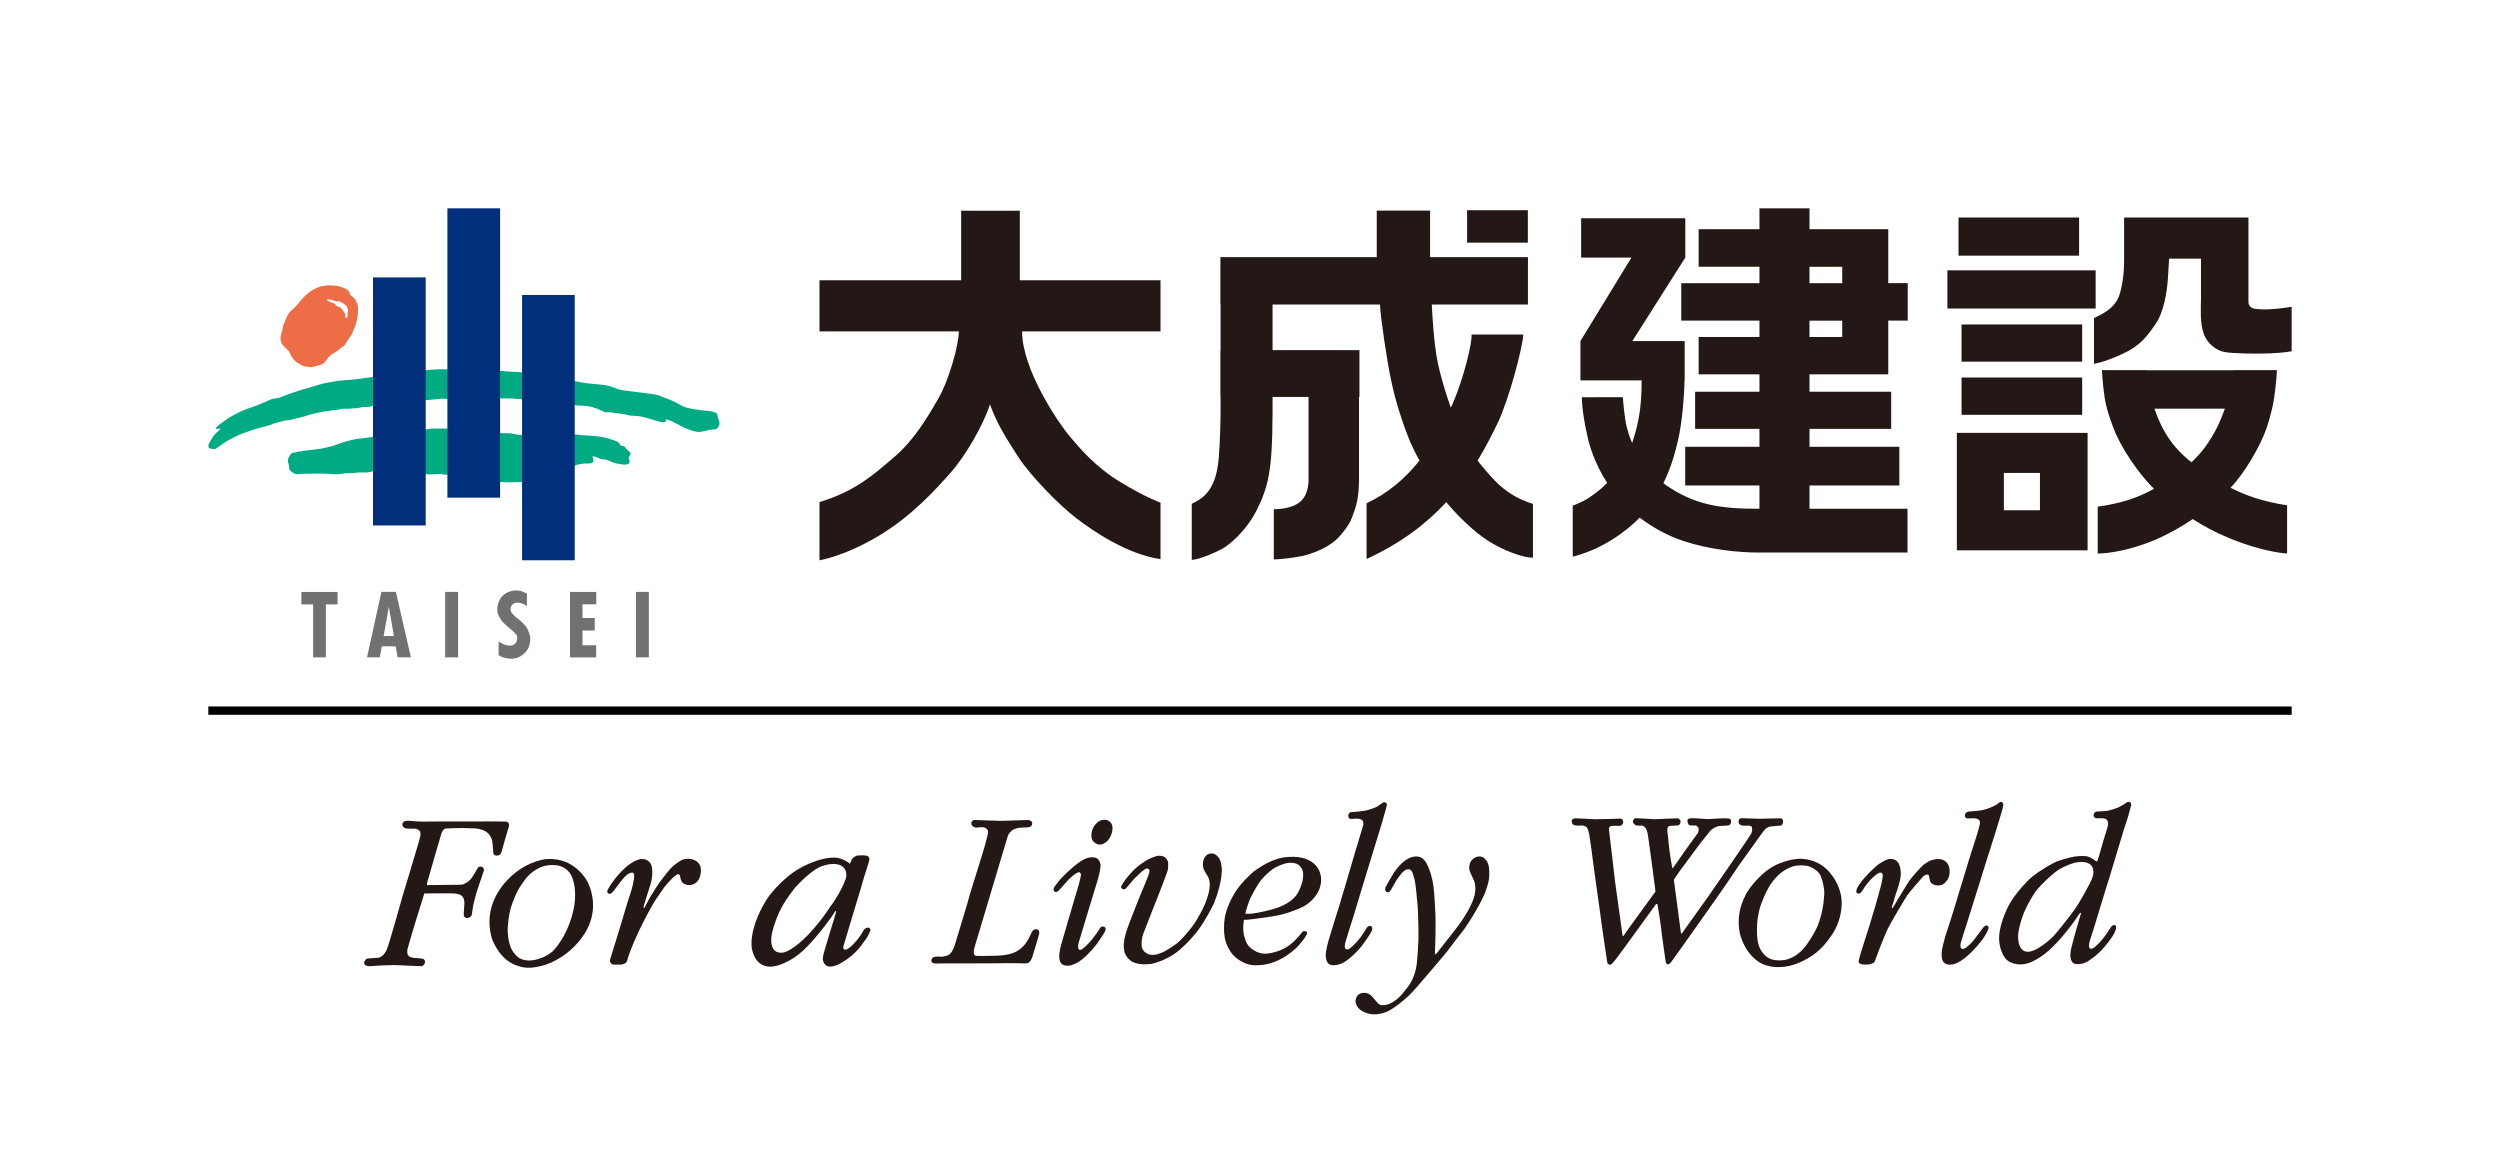 <?xml version="1.0" encoding="utf-8"?>
<svg xmlns="http://www.w3.org/2000/svg" id="b" viewBox="0 0 425.197 199.973">
  <defs>
    <style>.d{fill:#ed6d46;}.e{fill:none;}.f{fill:#00ab84;}.g{fill:#231815;}.h{fill:#727171;}.i{fill:#002f7b;}</style>
  </defs>
  <g id="c">
    <g>
      <rect class="e" height="199.973" width="425.197"/>
      <g>
        <g>
          <path class="d" d="M60.759,51.712c-.174-.583-.504-1.047-.738-1.201-.199-.09-.281-.183-.459-.355-.022-.209-.095-.497-.364-.748-.168-.217-1.078-.604-1.428-.693-.338-.101-1.501-.211-2.081-.182,0,0-.565,.081-.899,.134-.354,.047-.654,.167-1.14,.408-.481,.199-.989,.576-1.395,.897-.396,.322-.804,.81-1.161,1.196-.356,.392-.693,.892-.977,1.126-.259,.254-.503,.452-.77,.701-.252,.244-.555,.829-.716,1.228-.185,.431-.264,.776-.436,1.057-.157,.344-.107,.709-.183,.893-.082,.225-.127,.393-.259,.931-.155,.54,.078,1.175,.214,1.427,.144,.289,1.05,.968,1.25,1.349,.173,.337,.41,.902,.779,1.319,.361,.424,.921,.663,1.124,.826,.193,.13,.558,.274,.809,.32,.259,.062,.427,.004,.686,.085,.256,.081,.554,0,.943-.121,.38-.117,.59-.154,.59-.154,.642-.13,.872-.352,1.114-.606,.25-.25,.532-.747,.817-1.001,.272-.265,.64-.415,.845-.57,.222-.145,.984-.692,1.349-1.02,.111-.084,.241-.134,.326-.235,.235-.281,.36-.611,.457-.748,.119-.171,.602-.823,.725-1.035,.119-.187,.243-.542,.299-.701,.084-.168,.271-.615,.422-1.02,.13-.373,.371-1.674,.371-1.837,0-.204,.015-.501,.015-1.112,0-.185-.076-.365-.128-.557Zm-1.585,1.183s-.029,.121-.051,.282c-.01,.131-.02,.395-.02,.542,0,.15,0,.304-.088,.344-.078,.037-.364,.006-.325-.122,.022-.123,.045-.21,.027-.397-.005-.208-.286-.549-.361-.662-.084-.129-.148-.195-.253-.361-.208-.271-.68-.411-.843-.472-.146-.034-.239-.027-.185-.239,.014-.056-.055-.106-.147-.148,0,0-.366-.142-.525-.206-.153-.066-.413-.135-.534-.246l-.137-.095s-.039,.015-.066-.039c-.1-.047-.138-.192,.011-.184,.134,.007,.356,.022,.497,.081,.129,.038,.412,.042,.565,.142,.149,.074,.325,.136,.469,.136,.157-.024,.252-.024,.422-.024,0,0,.121,.04,.207,.095,.094,.022,.227,.104,.227,.104,.279,.119,.847,.524,.956,.771,.092,.234,.177,.535,.153,.699Z"/>
          <g>
            <path class="f" d="M38.727,71.2c1.426-.931,2.891-1.512,3.506-1.74,.713-.173,2.748-1.02,3.079-1.177,.698-.365,1.116-.499,1.697-.544,0,0,.222-.038,.461-.089,.234-.072,.508-.171,.627-.248,.112-.044,.781-.291,1.461-.531,.663-.246,1.352-.443,1.498-.502,.312-.094,1.943-.56,2.461-.711,.518-.176,1.292-.381,1.483-.432,.216-.064,.725-.149,.971-.191,.256-.031,1.173-.239,1.721-.296,.544-.055,1.698-.126,2.153-.161,.474-.046,1.572-.177,2.124-.27,0,0,1.461-.208,1.903-.238,.331-.026,7.992-1.017,8.249-1.076,.282-.055,1.825-.157,2.284-.178,.469-.012,1.444-.01,1.978,.011,.541,.015,8.037,.26,8.331,.286,.283,.021,.63-.06,.812-.026,.358,.073,.552,.073,.885,.102,.336,.034,1.351,.072,1.641,.072s.967,.102,1.23,.144c.27,.067,7.822,1.365,8.113,1.391,.305,.017,.612,.039,.903,.116,.275,.093,1.11,.234,1.558,.275,.437,.061,1.647,.159,2.138,.205,.486,.054,1.322,.142,1.834,.321,.532,.18,1.196,.439,1.582,.563,.412,.11,2.524,.348,3.079,.426,.355,.058,1.46,.165,2.327,.299,.554,.077,.967,.159,1.162,.21,.228,.066,.635,.264,1.082,.444,.259,.089,.557,.198,.796,.293,.305,.143,.517,.234,.617,.273,.362,.143,1.693,.948,2.158,1.065,.453,.154,2.254,.469,2.572,.486,.312,.022,1.47,.088,1.919,.227,.387,.107,.793,.19,.855,.471,.041,.221,.271,1.039,.37,1.328,.052,.151,.008,.498-.043,.607-.054,.086-.32,.47-.396,.518-.171,.097-.858,.147-1.1,.177-.211,.05-1.191,.237-1.377,.288-.544,.112-.674,.131-1.609-.106,0,0-1.396-.495-1.875-.754-.544-.311-1.473-.807-1.754-.908-.236-.085-.394-.173-.548-.206-.187-.054-.493-.113-.389,.018,.095,.158-.028,.351-.426,.397-.366,.028-1.094-.229-1.384-.32,0,0-1.258-.364-1.597-.476-.277-.089-.842-.199-1.216-.251-.089-.027-.283-.027-.383-.037-.303-.046-.697-.044-.991-.054-.486-.053-1.009-.275-1.395-.3-.395-.019-.658-.097-1.059-.122-.381-.02-.478-.075-.676-.104-.107-.017-.215-.044-.323-.044-.265-.015-.544,.027-.792,0-.357-.089-.769-.312-1.089-.45-.273-.177-.469-.177-.874-.319-.176-.061-.306-.146-.5-.167-.337-.041-.532-.087-.71-.126-.21-.05-.625-.05-.931-.057-.296-.011-.554-.061-.721-.011-.231-.04-.462-.166-.767-.167,0,0-7.453-.98-8.008-.98-.317,0-.47,.115-.571,.115-.096,0-.211-.078-.304-.092-.288-.05-.498-.013-.713-.013-.183,0-.627-.098-.832-.094-.19,.033-1.062,0-1.317,.016-.233,.017-.587-.069-.977-.039-.398,.023-7.666-.03-8.123,0-.461,.023-.586,.125-.798,.116-.149,0-.251-.06-.661-.036-.411,.037-1.837,.151-2.181,.205-.376,.054-.393,0-.823,.054-.432,.037-7.725,.701-8.042,.784-.321,.092-.554,.181-.725,.2-.269,.018-.338,.141-.566,.141-.124,0-.327,.029-.535,.029-.225,0-.437-.023-.51-.012-.272,.041-.546,.135-.969,.197-.404,.042-.52,.006-.864,.045-.337,.053-.679,.061-.844,.061-.172,0-.467,.016-.594,0-.143-.008-.442,0-.586,.059-.136,.016-.355,.108-.643,.139-.32,.054-.721,.054-.948,.09-.422,.107-1.218,.172-1.67,.254-.364,.089-1.294,.27-1.855,.447-.571,.185-1.414,.442-1.882,.539-.205,.038-.395,.069-.576,.117-.237,.068-.456,.152-.674,.195-.373,.072-.974,.112-1.392,.225-.404,.112-1.221,.288-1.619,.422-.395,.188-.841,.35-1.309,.472-.444,.107-1.167,.283-1.746,.464-.61,.16-1.831,.625-2.272,.771-.609,.186-2.422,1.1-3.097,1.537-.669,.46-1.033,.738-1.181,.841-.14,.097-.361,.334-.731,.316-.11-.021-.178-.046-.246-.083-.069-.01-.184-.041-.27-.041-.032-.004-.202-.043-.277-.192-.079-.126-.06-.373-.018-.474,.044-.177,.124-.26,.184-.357,.065-.113,.136-.305,.189-.374,.059-.068,.398-.646,.542-.842,.154-.197,.764-.789,.933-.91,.226-.213-.014-.293-.141-.234-.266,.107-.748,.073-.254-.367,.17-.161,.618-.509,.77-.606,.166-.102,.359-.231,.472-.338,.136-.105,.561-.39,.561-.39Z"/>
            <path class="f" d="M50.683,76.8c.115-.014,.261,.024,.389,0,.26-.044,.465-.106,.465-.106,1.085-.167,2.62-.289,3.091-.392,.476-.092,1.676-.374,2.004-.463,.32-.106,1.88-.689,2.231-.768,.344-.093,1.875-.494,2.391-.494,.387,0,1.348-.16,1.536-.188,.193-.046,.46-.1,.988-.11,.522-.036,7.983-1.076,8.306-1.164,.32-.071,.535-.109,1.008-.19,.486-.077,1.518,0,1.838-.021,.33-.017,.723,0,.919-.017,.192-.02,.468,.017,.758,0,.293-.035,7.878,.788,8.164,.769,.298-.007,.767,.024,1.085,.024,.314-.031,1.117,0,1.344,.084,.226,.046,.877,.197,1.089,.197,.187,0,.509,0,.759,.054,.273,.041,8.11-.189,8.452-.164,.337,.014,1.038,.117,1.44,.173,.376,.012,1.76,.117,2.122,.126,.238,.01,.719,.084,1.162,.152,.476,.075,.872,.168,1.012,.199,.196,.076,1.235,.416,1.456,.477,.239,.07,.648,.354,.744,.568,.099,.255,.259,.309,.386,.309,.112,0,.328-.007,.493,.197,.152,.223,.312,.389,.369,.42,.067,.046,.328,.296,.409,.387,.163,.125,.251,.393,.017,.606-.088,.128-.254,.466-.164,.651,0,0,.272,.315,.076,.597-.178,.246-.359,.292-.591,.304-.129,.022-.588-.012-1.017-.089-.307-.034-.612-.111-.9-.207-.315-.077-.496-.144-.625-.227-.101-.063-.239-.162-.365-.167-.145-.026-.299-.124-.475-.154-.182-.026-.715-.056-.881-.106-.121-.032-.532-.243-.868-.379-.211-.067-.393-.087-.443-.067-.085,.027-.116,.142-.047,.204,.077,.184,.216,.527,.062,.743-.059,.1-.14,.154-.325,.229-.172,.028-.322,.038-.58,.038-.34-.038-1.185,.051-1.615,.162-.351,.09-.657,.226-.926,.353-.256,.134-3.698,1.526-4.733,1.815-1.03,.291-2.874,.803-3.289,.803-.401,0-2.031,.068-2.434,.068-.398,0-1.86-.024-2.18-.068-.32-.047-8.125-1.252-8.407-1.28-.272-.008-.42,.083-.649,.059-.242-.037-.321-.051-.508-.09-.191-.026-.326-.042-.66-.026-.417,0-.83,.054-1.221,.054-.397-.004-.662,.032-.959-.054-1.199-.444-7.417-.919-8.13-.763,0,0-.368,.172-.847,.291-.556,.213-1.335,.225-1.807,.185,0,0-.46,.006-.708,.028-.175,.023-.859,.088-1.497,.119-.254,.007-.473-.014-.686,0-.247,.035-.461,.089-.525,.099,0,0-.84,.15-1.565,.042,0,0-1.041-.076-1.514-.076h-1.504c-.427,0-1.313,.026-1.794,.026s-.605,.006-.895,.05c-.671,.109-.941-.171-1.129-.264-.355-.212-.593-.452-.593-.73,0-.102-.046-.45-.115-.809-.017-.106-.093-.204-.1-.285-.029-.391,.086-.739,.149-.772,.037-.019,.063-.058,.088-.115,.059-.109,.084-.214,.151-.309,.117-.118,.234-.272,.445-.352,.219-.062,.487-.02,.551-.069,.066-.014,.183-.098,.32-.122Z"/>
          </g>
          <g>
            <rect class="i" height="42.186" width="8.966" x="63.437" y="47.182"/>
            <rect class="i" height="45.123" width="8.95" x="88.795" y="50.168"/>
            <rect class="i" height="49.212" width="8.963" x="76.093" y="35.43"/>
          </g>
          <g>
            <polygon class="h" points="57.41 102.791 57.41 100.682 51.264 100.682 51.264 102.791 53.256 102.791 53.256 111.804 55.424 111.804 55.424 102.791 57.41 102.791"/>
            <rect class="h" height="11.135" width="2.206" x="75.708" y="100.669"/>
            <rect class="h" height="11.135" width="2.197" x="108.16" y="100.669"/>
            <path class="h" d="M64.87,100.669l-2.451,11.135h2.179l.338-1.871h2.364l.329,1.871h2.263l-2.561-11.135h-2.461Zm.379,7.497l.884-4.953,.865,4.953h-1.749Z"/>
            <path class="h" d="M87.984,105.164c-.222-.147-.783-.706-.918-.887-.151-.17-.187-.364-.226-.648-.031-.312,.104-.535,.104-.535,.17-.332,.483-.56,1.094-.599,.53,0,1.126,.286,1.284,.389,.16,.083,.296,.192,.296,.192v-2.107c-.136-.11-.933-.425-.933-.425-.437-.112-.893-.123-1.082-.123-.572,0-1.334,.306-1.701,.567-.431,.28-.752,.707-.919,1.048-.299,.587-.494,1.219-.352,2.155,.088,.484,.558,1.234,.749,1.478,.195,.237,.852,.811,1.19,1.124,.363,.275,.858,.635,1.229,1.162,.326,.436,.122,1.071,.024,1.232-.395,.658-.908,.623-1.393,.598-.482-.021-.989-.332-1.096-.379-.09-.03-.032,.019-.532-.303v2.343s.445,.238,.687,.341c.26,.074,.934,.227,1.223,.245,.301,.03,.939-.04,1.327-.185,.615-.229,1.233-.688,1.675-1.367,.225-.357,.354-.777,.394-1.056,.049-.2,.093-.704,.093-.704,0-.551-.262-1.506-.806-2.24-.53-.658-1.195-1.19-1.409-1.316Z"/>
            <polygon class="h" points="96.944 100.669 96.944 109.743 96.944 109.743 96.944 111.804 101.395 111.804 101.395 109.743 99.072 109.743 99.072 107.246 101.156 107.246 101.156 105.105 99.072 105.105 99.072 102.781 101.41 102.781 101.41 100.68 96.944 100.669"/>
          </g>
        </g>
        <path class="g" d="M149.356,91.196c-5.831,3.463-9.979,4.095-9.979,4.095v-9.894c6.236-1.888,9.454-4.876,12.721-7.673,3.271-2.77,5.582-6.614,7.485-9.932,1.912-3.319,3.486-9.238,3.495-11.426h-23.701v-8.7h24.098v-11.825h9.973v11.825h23.931v8.7h-23.543c0,6.527,6.272,15.702,8.097,17.841,1.831,2.149,4.326,5.161,8.603,7.77,4.27,2.6,6.844,3.515,6.844,3.515v9.605c-5.709-.819-11.628-4.867-14.475-7.087-2.857-2.196-7.661-7.131-9.673-10.227-2.026-3.128-3.621-5.595-4.858-9.016-1.118,3.549-4.226,8.84-6.655,11.58-2.434,2.744-6.558,7.394-12.361,10.85Zm100.166-49.925v-5.516h10.332v5.516h-10.332Zm-35.778,45.483c1.869-3.763,2.67-6.536,2.683-16.101h.01v-3.144h6.118v14.24c-.054,1.483-.457,2.864-1.562,3.713-1.07,.809-2.793,1.143-4.344,1.143v8.539c.928,0,3.201-.238,4.961-.602,1.758-.448,4.58-1.396,6.375-3.495,1.516-1.817,1.792-2.415,2.457-4.425,.675-2.009,.697-4.003,.697-5.525v-13.588h.075v-7.965h-14.777v-7.753h18.269c.081,2.115,1.162,9.399,1.85,12.682,.806,3.902,2.068,7.714,3.272,10.633,.384,.888,.945,2.056,1.601,3.222-2.39,2.999-5.31,5.536-9.005,7.268l.004,9.475c5.884-2.724,10.166-5.989,13.556-9.674,2.047,2.506,4.828,5.101,7.069,6.554,2.671,1.712,5.993,2.908,7.671,2.908v-9.159c-4.71-1.462-6.776-4.168-9.067-6.917-.107-.135-.229-.318-.342-.455,1.232-2.033,2.334-4.163,3.403-6.365,1.942-4.058,4.298-13.027,4.359-15.07h-8.801c.154,1.494-1.445,7.592-2.941,11.127-.182,.472-.369,.898-.584,1.307-1.064-2.976-1.831-5.806-2.187-7.517-.685-3.121-.97-8.491-1.047-10.02h16.355v-8.057h-16.641v-7.918h-9.074v7.918h-26.589v8.057h.027v7.753h-.027v7.965h.027v2.98h-.004s-.047,4.311-.301,7.359c-.413,4.901-2.114,6.727-4.597,7.825v9.541c1.196,0,4.104-1.282,5.116-1.834,1.045-.553,4.02-2.851,5.937-6.625Zm110.683,7.224v-7.449h-16.667v-3.958h15.28v-6.578h-15.28v-3.054h13.892v-6.309h-13.892v-2.962h13.395v-9.136h3.31v-6.372h-3.31v-9.176h-13.395v-3.553h-8.514v3.553h-10.342v6.387h10.342v2.79h-13.296v6.372h13.296v2.779h-10.342v6.356h10.342v2.962h-10.942v6.309h10.942v3.054h-12.63v6.578h12.63v3.958h-.19c-6.162,0-10.737-.523-15.837-4.112-.101-.107-.19-.16-.306-.251h0c.942-1.91,1.929-4.449,2.718-8.402,.699-3.698,.874-8.361,.874-9.061h.023v-6.698h-8.894l9-14.197v-6.682h-17.715v6.682h8.555l-8.677,14.197v6.698h10.414c-.009,5.454-.743,7.883-1.62,10.649-.534-1.243-.799-2.253-.942-2.827-.378-1.466-.644-4.972-.644-4.972l-6.965,.011s.011,1.108,.187,2.486c.2,1.479,.55,3.289,.813,4.391,.3,1.321,1.168,4.402,3.303,7.688-1.282,1.303-2.173,1.887-3.047,2.489-1.246,.855-2.81,1.372-2.81,1.372v8.694c4.67-1.196,8.704-3.905,11.383-6.64,2.056,1.528,4.57,3.031,7.434,3.961,4.258,1.416,9.168,1.971,12.754,1.971h25.371Zm-16.672-48.606h5.571v2.79h-5.571v-2.79Zm0,9.162h5.571v2.779h-5.571v-2.779Zm25.347-17.541h20.509v6.491h-20.509v-6.491Zm21.03,18.188h-20.511v6.336h20.511v-6.336Zm-20.511,15.367h20.511v-6.335h-20.511v6.335Zm22.806-24.568h-25.218v6.498h25.218v-6.498Zm.349,40.186c4.185-.547,7.12-1.659,9.581-3.036-2.461-2.326-5.759-7.126-6.905-10.372,0,0-1.105-2.645-1.481-5.03-.423-2.817-.469-4.771-.469-4.771h7.575v.012h14.823v-.012h7.354s-.072,1.953-.476,4.771c-.354,2.385-1.265,5.03-1.265,5.03-1.06,3.126-3.796,7.763-6.146,10.2,2.506,1.279,5.448,2.349,9.62,2.985v8.204s-3.902-.174-9.836-2.621c-2.327-.953-4.398-2.078-6.211-3.24-1.846,1.253-3.97,2.488-6.355,3.508-5.713,2.418-9.81,2.352-9.81,2.352v-7.981Zm9.658-16.66c.394,1.14,.834,2.223,1.326,3.19,1.367,2.618,3.035,4.408,4.961,5.924,1.68-1.55,3.083-3.411,4.37-5.955,.481-.965,.92-2.056,1.323-3.159h-11.981Zm-33.615,4.113h22.238v19.98h-22.238v-19.98Zm7.998,13.171h6.135v-6.36h-6.135v6.36Zm15.327-24.915s1.646-.211,4.742-1.635c3.111-1.384,4.267-3.035,5.732-5.133,1.475-2.126,1.953-5.686,2.084-7.544,.093-1.333,.183-2.865,.22-3.575h5.422v6.741c0,1.478-.241,4.131,.491,6.098,.576,1.575,2.077,2.811,3.584,3.06,1.496,.246,5.382,.319,7.673,.212,2.275-.083,3.672-.358,3.672-.358v-7.564c-1.123,.19-2.862,.413-4.258,.443-1.027,.019-1.882-.073-2.168-.14-.636-.172-.925-.61-.925-1.125v-14.295h0v-.065h-21.15v6.889h0c0,1.333-.002,3.611-.754,6.167-.791,2.561-3.266,3.472-4.365,4.047v7.778Z"/>
        <rect height="1.416" width="354.329" x="35.434" y="120.157"/>
        <g>
          <path class="g" d="M76.261,139.719s6.461-.021,6.893-.012c.713,0,2.663,.02,2.663,.02,.926-.062,.797,.713,.689,1.001-.1,.304-1.122,3.771-1.214,4.182-.072,.355-.403,.594-.736,.62-.308,.02-.618-.161-.647-.378-.099-.961-.072-2.078-.372-2.669-.288-.576-.814-1.431-2.748-1.595-2.986-.136-5.059,.037-5.059,.037-.395,.141-.574,.638-.654,.826-.073,.175-2.458,8.488-2.458,8.488,0,0-.052,.3,.105,.3,.807,0,4.05-.05,4.338-.05,.591,0,1.338-.014,1.591-.042,0,0,1.224-.379,1.782-1.452,.355-.519,.735-1.236,.735-1.236,.152-.586,1.187-.477,1.143,.236-.229,.812-.581,1.753-.74,2.213,0,0-.461,1.362-.582,1.777-.101,.409-.576,2.145-.607,2.621-.035,.496-.164,1.048-.164,1.048-.07,.256-.416,.449-.71,.476-.232,.019-.454-.056-.612-.337-.081-.671,.158-2.086,.072-2.512-.102-.43-.102-1.128-1.482-1.296-.895-.108-5.319-.021-5.319-.021-.151,.389-1.243,4.116-1.431,4.612,0,0-.453,1.48-.56,1.834-.124,.351-.9,3.137-.9,3.137,0,.757-.108,1.24,1.33,1.397,.388-.023,1.225,.113,1.225,.113,.367,.059,.482,.317,.452,.625-.044,.312-.373,.643-.575,.643-.806-.023-2.666-.101-2.666-.101,0,0-1.487-.089-2.134-.089-.654,0-3.303,.116-3.812,.19-.563,.049-1.193-.101-1.144-.576,0-.423,.326-.691,.59-.726,.836-.095,1.856-.127,1.856-.127,.424-.162,.849-.349,1.374-1.35,.447-1.079,2.445-8.23,2.661-9.012,0,0,2.69-8.882,2.856-9.522,.207-.853,.287-1.021,.181-1.553,0,0-.295-.516-.942-.516s-1.548,0-1.685-.117c-.129-.102-.403-.194-.403-.619,0-.418,.454-.648,1.022-.618,.567,.023,1.77,.218,3.683,.135,1.094-.02,3.114-.008,3.114-.008Z"/>
          <path class="g" d="M95.601,146.392c1.279,.308,3.381,1.638,4.397,3.74,1.006,2.102,1.424,5.229-.342,8.271-1.68,2.905-4.451,4.87-6.819,5.662,0,0-2.207,.757-3.74,.468-.906-.187-3.59-.568-5.337-4.626-.851-2.617-.916-6.104,2.021-9.676,1.77-2.022,3.812-3.379,6.323-3.985,1.843-.413,3.496,.146,3.496,.146Zm1.921,8.424c.408-1.655,.481-4.296-.374-5.943-.763-1.463-2.167-1.663-2.538-1.712-1.814-.21-2.994,.503-2.994,.503-1.425,.713-2.167,1.668-2.826,2.646-1.008,1.37-1.647,3.284-1.859,3.943,0,0-.453,1.18-.594,3.879,.1,3.135,1.013,4.048,1.921,4.79,1.877,1.074,4.451-.064,5.662-1.05,.422-.396,1.257-1.394,1.948-2.65,.762-1.358,1.367-3.025,1.655-4.406"/>
          <path class="g" d="M117.678,146.14c.239,.069,.503,.15,.72,.294,.64,.468,.913,.976,.784,2.043-.121,1.071-.741,2.165-2.267,2.043-.494-.142-.919-.28-1.114-.907-.144-.469-.099-.726-.307-.899-.125-.073-.27-.029-.497,.103-.453,.301-1.317,1.209-2.001,2.064,0,0-1.634,2.326-1.941,2.878-.865,1.533-2.652,4.814-3.9,8.121-.518,1.332-.425,1.597-.713,1.872-.273,.246-.749,.31-.937,.31h-1.115s-.251-.015-.432-.181c-.143-.129-.251-.358-.206-.646,.137-.434,1.709-5.532,1.709-5.532,.173-.58,1.526-5.184,1.694-5.548,.452-1.304,.589-2.244,.66-2.642,.043-.252,.122-.818-.099-1.055-.146-.081-.419-.038-.548,.02-.218,.073-.405,.187-.567,.339-.145,.116-.275,.234-.397,.365-.31,.338-.553,.656-.648,.771-.395,.49-1.001,1.375-1.323,1.728-.316,.388-.547,.407-.749,.285-.129-.063-.206-.209-.206-.373,.022-.186,.243-.618,.596-1.144,.217-.316,.49-.691,.763-1.042,.654-.828,1.445-1.612,1.877-1.977,.395-.361,1.532-1.183,2.49-1.335,.261,0,.566,.007,.811,.095,.497,.186,.929,.604,1.044,1.246,.159,.688,.072,1.84-.093,2.509-.061,.218-.339,1.194-.698,2.231-.237,.864-.52,1.67-.564,1.876-.077,.31-.077,.366,.024,.366,.049,.046,.093-.049,.194-.234,.072-.177,.468-.901,.88-1.642,.393-.64,.803-1.289,.94-1.519,.264-.483,2.137-2.976,2.611-3.409,.246-.25,.453-.424,.675-.605,.376-.274,.808-.553,1.038-.698,.432-.24,1.335-.338,1.811-.17Z"/>
          <path class="g" d="M146.219,151.714s-1.655,5.51-1.854,6.149c-.19,.64-.593,2.015-.831,2.786-.352,.913,.189,1.128,.972,.498,.783-.6,1.835-1.858,2.383-2.957,.468-.658,1.266-.489,1.134,.092-.185,.474-.547,1.274-.996,1.765-.276,.307-1.226,2.156-3.865,3.667-.268,.165-.986,.59-1.77,.673-.676,.081-1.348-.293-1.448-1.256,.029-.704,.21-1.134,.361-1.704,.091-.279,.527-1.786,.979-3.274,.415-1.365,.847-2.72,.906-3.021,.044-.195-.1-.259-.159-.13-.754,1.331-3.374,4.639-4.668,5.906-.619,.588-2.029,2.272-4.951,3.262-.451,.129-1.028,.271-1.61,.234-1.236-.078-2.499-.818-2.931-3.115-.186-1.242,.083-2.786,.57-4.251,.67-1.955,1.719-3.806,2.404-4.721,.901-1.157,2.783-3.201,4.756-4.396,2.733-1.655,5.51-2.271,6.942-2.007,1.115,.303,1.776,.733,1.998,1.016,.207-.391,.276-.685,.376-.83,.167-.2,.539-.552,.969-.598,.432-.005,.93-.1,1.649,.065,.275,.19,.331,.382,.331,.649-.102,.552-.815,2.598-.928,3.021-.103,.432-.719,2.476-.719,2.476Zm-12.955,2.043c-.852,1.326-2.205,4.769-2.09,6.216,.024,1.288,.533,2.207,2.014,2.044,.606-.109,1.143-.44,2.109-1.108,2.79-2.051,5.388-5.857,5.947-6.756,1.03-1.345,2.053-3.179,2.454-4.333,.247-.493,.295-.947,.195-1.53-.115-.286-.195-.698-.834-1.08-1.072-.51-2.333-.207-3.368,.132-1.331,.473-3.647,2.635-4.575,3.769-.498,.627-1.138,1.496-1.853,2.647Z"/>
          <path class="g" d="M170.195,139.609c.764,.006,4.087-.141,4.619-.141,1.107,.072,.893,1.237,.024,1.237,0,0-.642,.039-1.16,.066-.649-.02-1.511,.337-1.692,.591-.33,.31-.497,.544-.64,1.03-.072,.265-2.102,6.989-2.268,7.583-.142,.588-3.154,10.454-3.364,11.255-.11,.498-.244,1.174,.273,1.335,.33,.049,2.266,0,2.617,0s1.67-.036,1.955-.098c1.138-.141,3.391-.395,4.676-3.423,.176-.289,.307-.727,.57-.893,.207-.124,.554-.164,.763-.006,.121,.093,.209,.337,.187,.576,.022,.115-.906,3.155-1.208,4.136-.246,.538-.446,1.035-1.194,.999-1.273-.057-5.009-.057-6.344-.008h-1.788s-5.601-.006-6.143,.008c0,0-.864,.073-1.237-.008-.099-.022-.36-.121-.433-.329-.063-.217,.124-.575,.283-.691,.317-.161,.747-.113,.933-.137,.453,.043,.62,.063,1.217-.1,.395-.103,.95-.166,1.516-1.756,0,0,2.49-8.156,2.571-8.603,.086-.434,2.676-8.447,2.827-9.361,.185-.727,.272-.978,.303-1.268,0-.431-.259-1.012-1.333-.909-.251,.032-.496,.076-.785,.049-.187-.021-.381-.109-.562-.275-.142-.144-.201-.364-.164-.569,.044-.202,.254-.435,.461-.435,.438,.022,3.215,.106,4.517,.145Z"/>
          <path class="g" d="M188.125,139.439c.432,.102,.869,.389,1.013,.887,.332,1.2-.496,2.499-.947,2.849-.505,.376-1.326,.852-2.204-.02-.46-.433-.46-1.391-.143-2.19,.347-.847,1.042-1.3,1.294-1.401,.311-.124,.764-.165,.986-.124Z"/>
          <path class="g" d="M185.154,145.865c.417-.096,1.113-.096,1.448,.144,.308,.238,.638,.755,.574,1.333-.037,.498-.266,1.709-.642,2.848-.359,1.138-1.403,4.582-1.692,5.541-.286,.963-1.171,3.87-1.386,4.609-.137,.585-.116,.991,.053,1.151,.199,.18,.356,.058,.596-.113,.22-.156,.825-.642,1.57-1.526,.386-.476,1.157-1.532,1.501-2.116,.093-.179,.776-.301,.872,.217,.039,.307-.189,.574-.376,.928,0,0-1.008,1.605-1.611,2.269-.368,.43-1.835,2.163-3.093,2.702-.662,.309-1.094,.483-1.754,.376-.719-.132-1.008-.606-1.052-1.347-.05-1.065,.289-2.114,.519-2.906,.2-.762,1.626-5.51,1.885-6.46,.259-.972,.964-3.037,1.187-4.182,.065-.409,.165-.648,0-.825-.008-.029-.06-.101-.186-.166-.056-.036-.266,.065-.31,.079-.058,.016-.332,.143-.64,.397-.388,.291-.823,.733-.966,.877-.272,.295-1.178,1.345-1.373,1.54-.175,.235-.381,.403-.598,.465-.215,.08-.526-.133-.488-.474,.034-.35,.345-.66,.747-1.199,.201-.288,.884-1.023,1.62-1.714,.656-.618,1.351-1.194,1.676-1.43,.798-.6,1.367-.879,1.921-1.017Z"/>
          <path class="g" d="M195.254,146.189c.633-.324,1.331-.59,1.705-.64,.372-.051,.971,.079,1.151,.244,.186,.157,.554,.497,.568,.995,.059,.782-.07,1.322-.216,1.669-.124,.358-1.532,4.111-1.878,4.919-.359,.807-1.763,4.539-2.079,5.293-.331,.757-.396,1.816-.311,2.332,.103,.598,.491,1.016,1.111,1.281,.395,.172,1.136,.218,2.107-.185,.663-.167,2.353-1.355,2.684-1.59,.69-.513,1.691-1.663,2.663-2.902,.783-1.001,2.165-3.492,2.539-4.827,.244-.7,.388-1.264,.459-2.215,0-.425-.071-.944-.215-1.26-.122-.332-.64-.972-.864-1.599-.115-.379-.166-.984,.08-1.636,.122-.335,.395-.54,.493-.642,.047-.097,.476-.295,.866-.275,.331,0,.641,.203,.776,.312,.626,.538,.744,1.037,.877,1.939,.13,.929-.101,2.267-.329,3.203-.166,.634-.599,2.408-1.357,3.811-.757,1.405-1.774,3.317-3.269,4.958-.739,.906-2.144,2.202-2.661,2.556-.598,.496-2.021,1.343-3.376,1.733-.249,.113-.832,.311-1.675,.332-.641,.049-1.325-.01-1.819-.168-1.001-.185-1.527-.906-1.887-1.501-.158-.325-.4-1.346-.193-2.332,.057-.54,.267-1.225,.432-1.776,.165-.579,1.833-4.784,2.1-5.47,.276-.671,1.59-3.711,1.734-4.344,.107-.332-.02-.627-.265-.693-.239-.041-.454,.102-.576,.21,0,0-.332,.224-.468,.338-.129,.116-1.029,.959-1.258,1.195-.241,.259-1.267,1.468-1.289,1.519-.044,.049-.353,.474-.784,.164-.376-.288,0-.531,.185-.949,.188-.411,1.331-1.754,1.922-2.317,.553-.545,1.583-1.294,2.316-1.683Z"/>
          <path class="g" d="M213.648,147.922c1.425-.972,3.159-1.942,4.965-2.129,1.973-.225,3.755,.071,4.914,1.138,1,.908,1.454,2.344,1,3.911-.453,1.553-1.856,2.935-3.238,3.535-1.39,.589-2.813,1.156-4.813,1.468-1.333,.186-4.346,.689-4.891,.576-.129,.465-.179,1.652-.101,2.149,.085,.475,.349,1.978,1.193,2.641,.825,.64,1.819,1.237,3.433,.887,1.77-.369,3.423-.989,5.403-3.614,.1-.151,.503-.142,.661-.058,.165,.077,.144,.383,.063,.532-.273,.52-.725,1.115-1.338,1.823-.488,.579-1.818,1.709-3.101,2.35-1.445,.719-2.746,1.073-4.375,1.039-1.94-.033-3.56-1.392-4.106-2.263-.757-1.221-.856-1.668-1.022-2.481-.164-.817-.172-2.388,.051-3.54,.268-1.382,1.168-3.589,2.539-5.266,1.259-1.525,2.358-2.432,2.763-2.698Zm-1.116,5.137c-.164,.433-.674,1.878-.724,2.337,1.165,.19,3.949-.58,4.451-.695,1.362-.359,2.642-.943,3.541-1.726,.857-.751,1.113-1.42,1.381-2.06,.347-.826,.539-1.677,.432-2.539-.08-.617-.488-1.094-.812-1.324-.404-.289-1.143-.353-1.702-.289-.515,.044-1.413,.377-2.206,.778-.617,.33-1.583,1.165-2.496,2.236-.395,.483-1.641,2.686-1.864,3.281Z"/>
          <path class="g" d="M234.576,141.49c.268-.913-2.711,8.838-2.892,9.426-.187,.62-1,3.338-1.502,4.977-.62,1.997-1.24,3.871-1.309,4.197-.138,.502-.282,1.172,.028,1.338,.329,.15,.64-.05,1.027-.401,.501-.477,.994-.978,1.441-1.57,.292-.432,.954-1.362,1.118-1.711,.067-.105,.334-.34,.651-.241,.322,.119,.278,.497,.215,.716-.13,.39-1.108,1.848-1.748,2.667-.894,1.157-2.534,2.635-3.462,2.993-.935,.374-1.785,.395-2.215,0-.332-.311-.476-.972-.453-1.532,.022-.569,.268-1.59,.402-2.107,.073-.259,.524-1.791,1.022-3.377,.512-1.66,1.07-3.355,1.165-3.752,.195-.793,.642-2.067,.789-2.654,.276-1.027,2.807-9.499,2.939-9.899,.141-.42,.1-.806-.059-.986-.194-.216-.417-.345-1.1-.345-.03,0-.219,.027-.411,.027-.165,.021-.351,.021-.467,.021-.303,.029-.466-.322-.446-.559,.015-.347,.251-.561,.467-.585,.165-.035,.281-.014,.526-.035,.243-.029,1.56-.147,2-.247,.669-.142,1.675-.517,2.043-.737,.278-.182,.469-.344,.828-.598,.149-.059,.264-.136,.495,0,.311,.178,.2,.407,.12,.817-.063,.334-1.215,4.158-1.215,4.158Z"/>
          <path class="g" d="M252.116,152.852c-.122,.259-.635,1.279-1.26,2.331-.739,1.258-1.608,2.588-2.092,3.201-.894,1.135-1.807,2.303-2.449,3.193-.559,.754-3.077,3.648-4.028,4.775-.651,.801-1.999,2.326-2.676,2.98-.367,.345-1.135,1.035-1.934,1.624-.317,.239-.642,.456-.928,.641-.438,.26-1.001,.649-2.115,.835-.582,.108-1.383,.21-2.496-.245-1.26-.496-1.482-1.351-1.547-1.567-.15-.56,.114-1.138,.382-1.401,.265-.273,.733-.354,1.107-.354,.367,0,.626,.101,1.001,.354,.317,.215,.934,1.069,1.223,1.353,.303,.271,.416,.488,1.316,.356,.892-.142,2.019-.81,3.073-2.116,1.064-1.286,1.702-2.205,2.114-3.968,.287-1.239,.372-3.915,.433-4.936,.049-1.028-.06-5.18-.125-5.776-.043-.61-.358-3.923-.502-4.461-.159-.581-.383-1.315-.511-1.511-.1-.164-.267-.228-.405-.301-.179-.08-.603,.028-.868,.252-.512,.395-1.138,1.318-1.303,1.574-.173,.267-.812,1.431-.972,1.684-.236,.409-.409,.48-.739,.329-.288-.133-.288-.66-.088-.97,0,0,1.074-1.879,1.345-2.293,.433-.656,1.194-1.643,2.167-2.246,.688-.454,1.445-.59,2.001-.495,.825,.163,1.213,.827,1.437,1.237,.453,.848,.928,2.25,1.143,3.948,.145,1.036,.26,3.663,.311,4.489,.078,1.383,0,5.318-.086,6.729,0,.207,.112,.287,.272,.091,.173-.216,1.41-1.783,1.749-2.235,.296-.377,2.134-2.656,2.705-3.594,.188-.305,1.445-2.126,1.941-3.796,.317-1.049,.266-2.254-.063-2.894-.317-.653-.684-1.451-.741-1.748-.102-.446,.053-1.134,.268-1.445,.207-.288,.752-.878,1.616-.806,.856,.088,1.302,1.143,1.377,1.489,.091,.381,.265,1.67-.047,2.972-.171,.669-.493,1.734-1.006,2.72Z"/>
          <path class="g" d="M271.352,139.333c.591,0,4.014-.08,4.295-.107,.246-.037,.453,.383,.424,.584-.021,.22-.178,.603-.503,.637-.322,.022-1.108,0-1.108,0-.285,0-.529,.022-.698,.181-.056,.052-.136,.261-.113,.43,.023,.137,1.059,9.032,1.059,9.032l1.245,8.956c.025,.177,.07,.296,.215,.057,.129-.244,2.717-3.784,2.717-3.784l2.68-3.69s-1.239-9.646-1.376-10.044c-.137-.41-.216-.684-.36-.812-.123-.145-.373-.359-.56-.359h-.844c-.273,0-.704-.394-.704-.657,0-.233,.166-.6,.498-.6,.322,0,3.257,.178,3.257,.178,0,0,3.591-.178,3.845-.158,.243,.014,.53,.315,.509,.58-.029,.274-.123,.57-.467,.637-.397,.055-.935,.021-1.13,.055-.188,.022-.426,.022-.504,.161-.085,.137-.168,.35-.168,.501,0,.167,.378,3.442,.405,3.735,.029,.288,.381,2.483,.43,2.676,.052,.186,.117,.186,.239-.037,.144-.214,1.567-2.184,1.755-2.509,.195-.31,1.943-2.663,2.303-3.182,.354-.517,.151-1.097,.195-.992,.12,.354-.102-.388-.555-.408-.517-.045-.967,.113-1.157-.19-.189-.303-.239-.782-.088-.898,.166-.115,.469-.148,.898-.148,.517,0,2.275,.178,2.676,.148,.411-.029,2.767-.186,3.237-.115,.498,.086,.498,.231,.518,.467,.029,.244-.085,.67-.474,.736-.395,.055-1.567,.055-1.818,.143-.225,.08-.908,.391-1.216,.741-.166,.186-1.59,1.969-1.59,1.969l-3.613,4.866-.958,1.379-.048,.238,1.175,8.881s.017,.162,.062,.178c.102,.027,.08-.016,.224-.195,.127-.18,4.395-6.151,4.395-6.151l4.377-6.339,1.256-1.838,.949-1.404s.643-.923,.735-1.152c.143-.378,.157-.666,.092-1.001-.092-.314-.54-.293-.695-.293-.159,0-.77,.057-1.017-.021-.432-.087-.553-.373-.566-.656-.009-.214,.068-.58,.596-.58,.512,0,2.757,.098,2.986,.098,.244,0,3.259-.098,3.567-.078,.331,.014,.432,.315,.432,.532,.022,.312-.166,.669-.432,.705-.267,.02-1.339,.102-1.611,.145-.605,.058-.949,.378-1.224,.719-.229,.259-4.286,5.963-4.432,6.159-.059,.093-1.279,1.926-2.59,3.825-1.389,2.009-2.855,4.058-2.855,4.058-.268,.403-5.841,8.268-5.963,8.396-.145,.136-.354,.346-.55,.282-.183-.065-.244-.117-.328-.521-.072-.408-.748-5.217-.771-5.666-.02-.462-.595-3.843-.595-3.944,0-.108-.225-.166-.275-.088-.059,.088-1.294,1.785-1.294,1.785,0,0-1.532,2.11-1.863,2.57-.333,.459-3.971,5.532-4.245,5.696-.296,.288-.389,.288-.566,.217-.189-.093-.298-.217-.327-.432-.019-.217-1.136-7.559-1.147-7.978-.037-.389-1.189-8.397-1.226-8.799-.019-.402-.625-4.754-.697-5.022-.087-.3-.143-.63-.303-.949-.092-.169-.144-.25-.438-.374-.331-.144-.826-.099-1.094-.078-.165,.02-.683-.021-.856-.158-.2-.137-.281-.462-.281-.646,0-.189,.218-.42,.569-.434,.359-.02,3.166,.158,3.481,.158Z"/>
          <path class="g" d="M307.231,146.153c1.467,.22,2.92,.991,3.942,2.208,.89,1.049,2.114,2.926,2.062,5.424-.057,1.987-.746,3.877-1.654,5.195-.493,.701-1.063,1.509-1.704,2.148-1.309,1.296-2.151,1.779-3.41,2.395-1.568,.742-3.819,1.4-6.23,.613-2.373-.779-4.028-3.589-4.381-5.705-.347-2.108-.08-4.128,1.136-6.417,.519-.971,2.756-4.05,5.656-5.163,2.129-.823,3.509-.891,4.583-.698Zm.057,1.097c-.149-.027-.367-.027-.699-.069-.424-.036-1.309,.066-1.618,.166-1.042,.359-2.238,.95-3.516,2.61-.705,.921-1.347,2.238-1.878,3.707-.396,.99-.52,1.908-.539,2.048-.246,1.023-.366,3.793,.093,5.102,.402,1.123,1.252,2.239,2.619,2.454,.546,.09,1.495,.156,2.344-.14,.85-.284,1.445-.645,2.187-1.312,1.093-.975,2.561-3.57,2.847-4.298,.762-1.997,1.023-3.552,1.141-5.425,.046-.925-.254-2.272-.605-3.112-.296-.715-1.094-1.194-1.36-1.35-.266-.143-.538-.284-1.015-.381Z"/>
          <path class="g" d="M330.301,146.218c.102,.01,.318,.098,.482,.213,.262,.173,.483,.42,.59,.677,.239,.549,.289,1.164,.152,1.786-.129,.615-.431,.926-.689,1.205-.41,.426-.936,.598-1.669,.449-.144-.045-.354-.102-.541-.23-.188-.122-.331-.332-.367-.505-.108-.374-.159-.647-.166-.833-.015-.145-.201-.291-.352-.238-.229,.05-.474,.136-.64,.307-.152,.151-2.383,2.726-2.707,3.211-.342,.524-2.782,4.531-3.467,6.008-.674,1.481-1.855,4.619-1.914,4.825-.057,.226-.215,.576-.287,.621-.224,.142-.539,.265-.849,.31-.352,.039-.872,.049-1.138,0-.265-.068-.432-.068-.598-.332-.064-.125,0-.247,.065-.64,.061-.413,1.567-5.038,1.714-5.512,.119-.482,1.201-3.899,1.338-4.513,.136-.625,.719-2.479,.825-3.142,.101-.54,.169-1.028,.093-1.23-.093-.179-.234-.274-.451-.237-.345,.086-.843,.496-1.042,.677-.454,.359-1.468,1.553-1.913,2.338-.205,.352-.549,.703-.857,.516-.324-.192-.165-.495-.108-.762,.05-.272,.711-1.157,.934-1.453,.562-.725,1.965-2.115,2.548-2.575,.423-.325,1.115-.786,1.827-1.029,.395-.113,.942-.02,1.201,.123,.366,.208,.676,.474,.864,1.346,.085,.451,.194,1.12,0,1.948-.073,.31-.166,.772-.31,1.223-.152,.54-.354,1.058-.447,1.318-.093,.249-.193,.649-.294,1.028-.145,.459-.29,.92-.352,1.101-.045,.107-.008,.2,.021,.228,.059,.046,.1-.02,.145-.083,.23-.319,.739-1.255,.905-1.525,.073-.124,.122-.22,.251-.411,.017-.041,1.246-2.043,1.582-2.56,.498-.735,2.275-2.705,2.627-2.903,.189-.127,.53-.356,.857-.523,.295-.146,.576-.21,.733-.245,.431-.107,.912-.113,1.101-.083,.195,.043,.301,.108,.301,.108Z"/>
          <path class="g" d="M340.461,138.038c-.129,.478-1.815,5.965-1.973,6.377-.164,.4-1.783,5.725-1.914,6.1-.148,.381-1.899,6.137-2.057,6.568-.171,.421-.914,2.913-1.019,3.245-.125,.532-.047,.884,.069,.981,.194,.118,.477,.112,.756-.098,.267-.185,.827-.686,1.094-.972,.238-.28,1.402-1.814,1.661-2.188,.381-.555,.648-.683,.835-.648,.301,.034,.36,.404,.245,.669-.18,.459-.391,.784-.531,1.028-.187,.31-.433,.679-.729,1.045-.324,.425-.725,.848-1.127,1.301-.879,.979-1.771,1.648-2.21,1.929-.763,.468-1.677,.928-2.583,.576-.698-.259-.791-1.152-.742-1.987,0-.388,.354-1.828,.577-2.574,.186-.582,1.784-5.504,1.95-6.144,.157-.664,1.459-4.756,1.726-5.728,.267-.979,1.812-5.654,1.956-6.265,.146-.56,.344-1.175,.31-1.404-.029-.201-.101-.412-.346-.518-.25-.107-.452-.173-.726-.173-.267,0-.596,.065-1.094,.028-.352-.028-.41-.344-.389-.531,.021-.374,.223-.576,.721-.638,.495-.07,.876-.031,1.867-.171,1.362-.184,2.908-.977,3.24-1.349,.228-.263,.734-.053,.69,.351-.022,.316-.122,.69-.259,1.186Z"/>
          <path class="g" d="M361.208,141.136c-.223,.735-2.288,7.68-2.547,8.455-.28,.786-2.302,7.54-2.502,8.153-.232,.625-.591,1.919-.706,2.209-.103,.286-.164,.667-.151,.884,.013,.311,.049,.424,.224,.501,.172,.089,.523-.071,.753-.266,.166-.144,.701-.588,1.299-1.329,.603-.72,1.186-1.66,1.437-2.042,.186-.297,.545-.434,.696-.355,.158,.087,.166,.209,.203,.375,0,.123-.088,.561-.332,1.034-.252,.466-1.116,1.835-2.569,3.261-.345,.347-.986,.862-1.209,.983-.351,.273-.832,.62-1.278,.786-.569,.21-1.633,.351-2.002-.072-.444-.527-.474-1.175-.322-2.072,.107-.616,.799-3.139,1.02-3.871,.252-.732,.618-2.237,.706-2.375,.056-.127-.088-.213-.188-.078-.1,.137-.869,1.245-1.07,1.545-.416,.571-1.495,1.976-2.274,2.835-.151,.181-.696,.771-1.359,1.428-.74,.726-1.705,1.515-2.742,2.085-1.221,.706-2.726,1.188-4.323,.474-1.602-.698-1.963-3.136-1.97-4.043-.013-1.618,.678-3.61,1.351-5.075,.814-1.758,2.34-3.543,3.506-4.746,.919-.971,3.014-2.337,4.488-3.086,.906-.467,2.837-.947,3.592-1.062,.903-.114,1.589-.103,2.019-.02,.576,.107,1.36,.682,1.512,.804,.1,.085,.217,.065,.288-.103,.102-.272,.742-2.459,.891-3.061,.166-.634,.755-2.334,.879-2.935,.088-.42-.08-.816-.242-.967-.168-.164-.542-.215-.808-.215s-.685,.014-.928,0c-.197-.015-.498-.166-.476-.537,0-.269,.207-.542,.476-.601,.267-.049,1.597-.049,2.143-.189,.54-.142,1.238-.349,1.777-.616,.537-.267,1.113-.634,1.265-.763,.166-.122,.405-.11,.547-.022,.13,.081,.21,.291,.188,.453-.059,.36-.498,1.856-.547,2.052-.115,.352-.482,1.517-.713,2.184Zm-16.641,13.347c-.525,1.031-1.099,2.849-1.265,3.973-.13,.783-.117,2.136,.476,2.883,.596,.76,1.436,.593,2.263,.239,.851-.347,2.088-1.287,2.923-2.07,.835-.784,3.208-3.872,3.992-4.965,.783-1.107,2.321-3.956,2.539-4.403,.383-.785,.576-1.309,.548-1.95-.021-.41-.165-1.382-1.569-1.567-1.403-.188-2.875,.539-3.891,1.027-1.302,.641-3.877,3.252-4.424,4.049-.548,.803-1.109,1.784-1.592,2.785Z"/>
        </g>
      </g>
    </g>
  </g>
</svg>